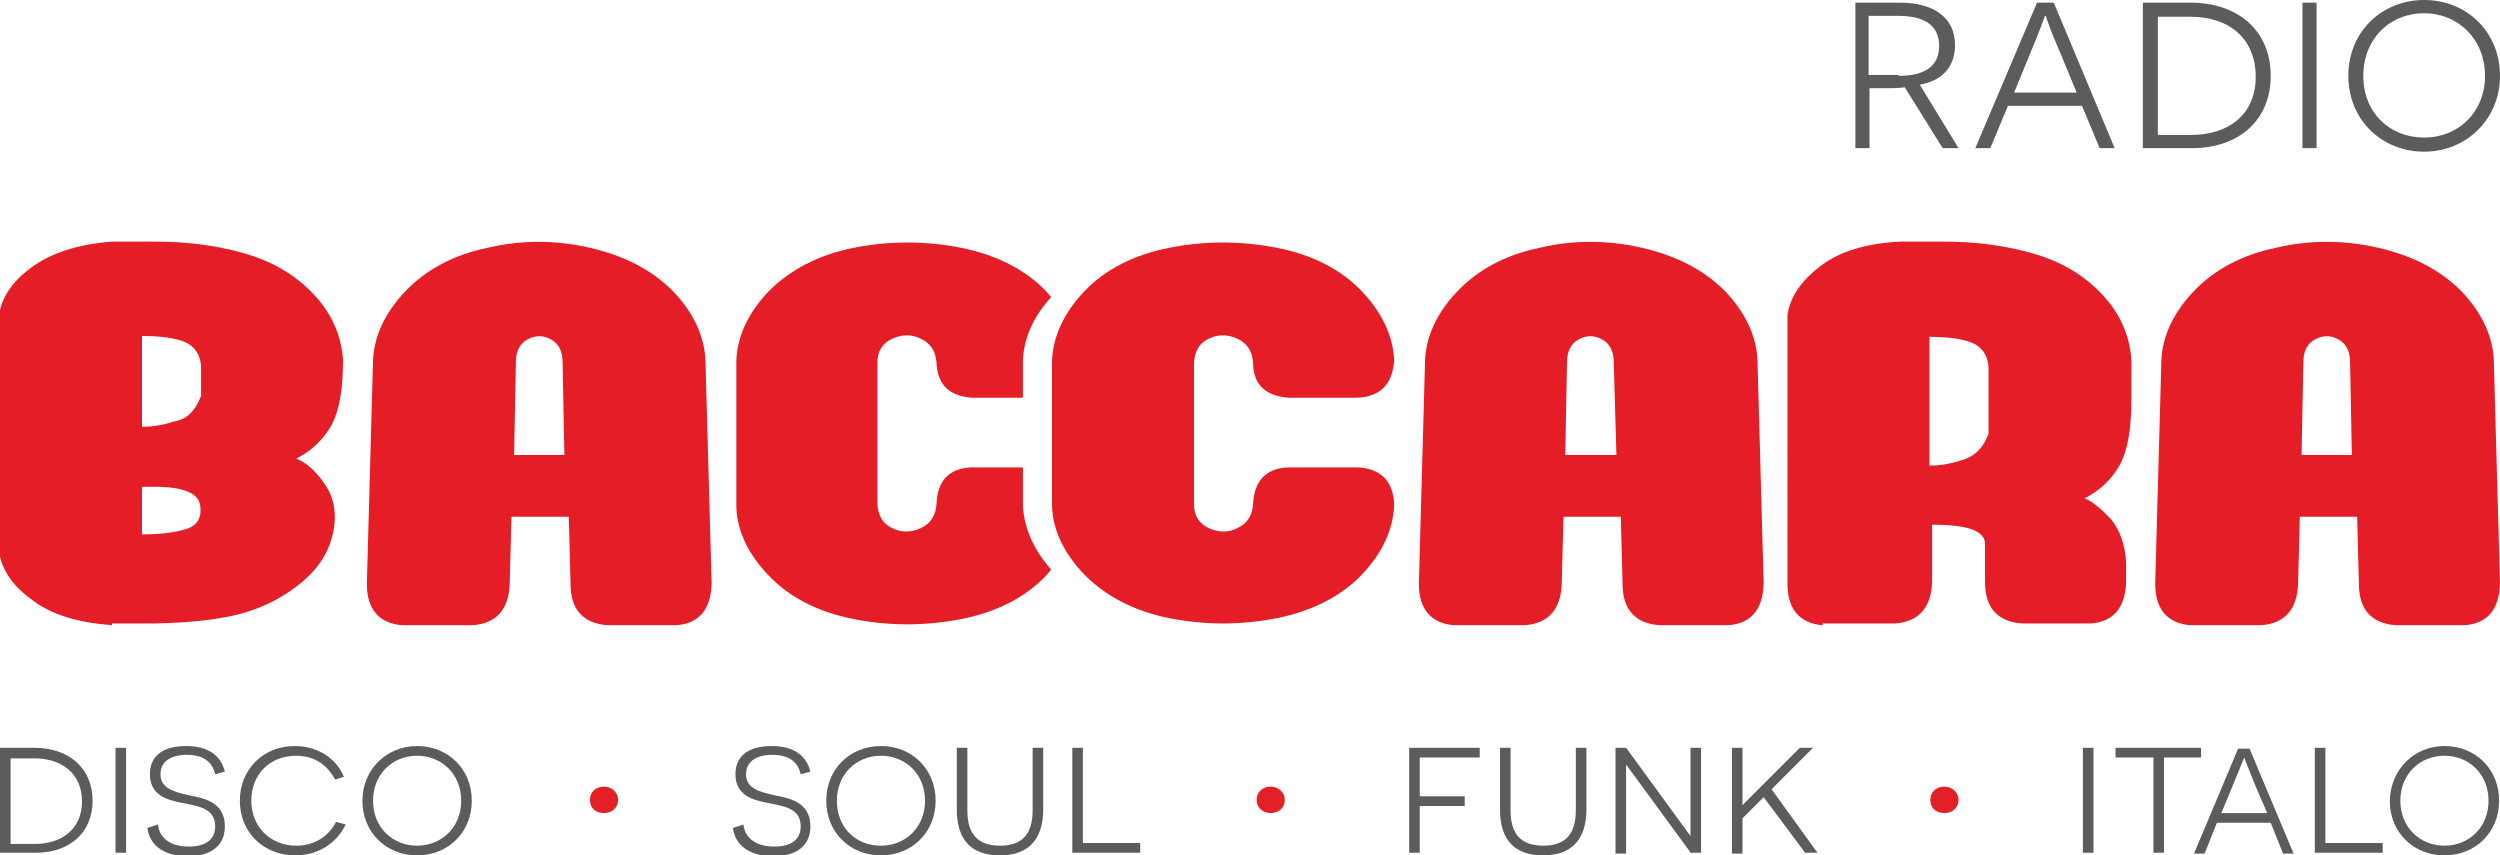 <?xml version="1.0" encoding="UTF-8"?>
<svg xmlns="http://www.w3.org/2000/svg" xmlns:xlink="http://www.w3.org/1999/xlink" version="1.1" id="Layer_1" x="0px" y="0px" viewBox="0 0 283.5 97" style="enable-background:new 0 0 283.5 97;" xml:space="preserve">
<style type="text/css">
	.st0{fill:#E41D27;}
	.st1{fill:#5C5C5C;}
	.st2{fill:#E32028;}
</style>
<g>
	<g>
		<path class="st0" d="M12.7,70.9c-3.9-0.3-6.9-1.2-9.1-2.9c-2.2-1.6-3.4-3.4-3.7-5.4V35.7c0.3-2,1.5-3.8,3.7-5.4    c2.2-1.6,5.2-2.6,9.1-2.9h4.9c3.5,0,6.8,0.4,10,1.3c3.2,0.9,5.8,2.4,7.9,4.6c2.1,2.2,3.2,4.7,3.4,7.5c0,3.3-0.4,5.7-1.3,7.4    c-0.9,1.6-2.2,2.9-4,3.8c1.2,0.5,2.3,1.5,3.3,3c1,1.5,1.3,3.3,0.9,5.3c-0.4,2-1.4,3.8-3.2,5.4c-1.8,1.6-3.9,2.8-6.3,3.6    c-2.4,0.8-5.9,1.3-10.6,1.4H12.7z M22.8,44.9v-3.4c-0.1-1.3-0.7-2.2-1.8-2.7c-1.2-0.5-2.8-0.7-4.9-0.7v10.3c0.9,0,2.1-0.1,3.6-0.6    C21.2,47.6,22.2,46.5,22.8,44.9z M18.1,55.2h-2v5.4c2,0,3.7-0.2,5-0.6c1.3-0.4,1.8-1.3,1.6-2.7C22.5,56,21,55.3,18.1,55.2z"></path>
		<path class="st0" d="M45.6,70.9c-2.6-0.2-4-1.8-4-4.7l0.7-25.3c0.1-2.8,1.4-5.5,3.7-7.9c2.3-2.4,5.4-4.1,9.3-4.9    c3.8-0.9,7.7-0.9,11.6,0c3.9,0.9,7,2.5,9.4,4.9c2.3,2.4,3.6,5.1,3.7,7.9l0.7,25.3c-0.1,2.9-1.4,4.5-4,4.7h-7.8    c-2.8-0.2-4.2-1.8-4.2-4.7l-0.2-7.6h-6.5l-0.2,7.6c-0.1,2.9-1.5,4.5-4.2,4.7H45.6z M64,51.6l-0.2-10.5c0-1.2-0.4-2.1-1.3-2.6    c-0.9-0.5-1.8-0.5-2.7,0c-0.9,0.5-1.3,1.4-1.3,2.6l-0.2,10.5H64z"></path>
		<path class="st0" d="M119.3,57.4V40.9c0.1-2.8,1.4-5.5,3.7-7.9c2.3-2.4,5.5-4.1,9.6-4.9c4-0.8,8.1-0.8,12.2,0    c4.1,0.8,7.3,2.5,9.6,4.9c2.3,2.4,3.6,5.1,3.7,7.9c-0.2,2.7-1.6,4.1-4.2,4.2h-7.8c-2.6-0.2-4-1.5-4-4c-0.1-1.3-0.7-2.2-1.8-2.7    c-1.1-0.5-2.2-0.5-3.2,0c-1.1,0.5-1.6,1.4-1.7,2.7v16.1c0,1.3,0.6,2.2,1.7,2.7c1.1,0.5,2.2,0.5,3.2,0c1.1-0.5,1.7-1.4,1.8-2.7    c0.1-2.7,1.5-4.1,4-4.2h7.8c2.6,0.1,4.1,1.5,4.2,4.2c-0.1,2.9-1.4,5.6-3.7,8c-2.3,2.4-5.6,4.1-9.6,4.9c-4.1,0.8-8.1,0.8-12.2,0    c-4-0.8-7.2-2.5-9.6-4.9C120.7,62.8,119.4,60.2,119.3,57.4z"></path>
		<path class="st0" d="M164.9,70.9c-2.6-0.2-4-1.8-4-4.7l0.7-25.3c0.1-2.8,1.4-5.5,3.7-7.9c2.3-2.4,5.4-4.1,9.3-4.9    c3.8-0.9,7.7-0.9,11.6,0c3.9,0.9,7,2.5,9.4,4.9c2.3,2.4,3.6,5.1,3.7,7.9l0.7,25.3c-0.1,2.9-1.4,4.5-4,4.7h-7.8    c-2.8-0.2-4.2-1.8-4.2-4.7l-0.2-7.6h-6.5l-0.2,7.6c-0.1,2.9-1.5,4.5-4.2,4.7H164.9z M183.3,51.6L183,41.1c0-1.2-0.4-2.1-1.3-2.6    c-0.9-0.5-1.8-0.5-2.7,0c-0.9,0.5-1.3,1.4-1.3,2.6l-0.2,10.5H183.3z"></path>
		<path class="st0" d="M206.7,70.9c-2.6-0.2-4-1.8-4-4.7V35.7c0.3-2,1.5-3.8,3.7-5.5c2.2-1.7,5.2-2.6,9.1-2.8h4.9    c3.5,0,6.8,0.4,10,1.3c3.2,0.9,5.8,2.4,7.9,4.6c2.1,2.2,3.2,4.7,3.4,7.5v4.5c0,3.3-0.4,5.7-1.3,7.4c-0.9,1.6-2.2,2.9-4,3.8    c0.9,0.4,1.9,1.2,3,2.4c1,1.2,1.6,2.9,1.7,4.9v2.2c-0.1,2.9-1.4,4.5-4,4.7h-7.8c-2.8-0.2-4.2-1.8-4.2-4.7v-4.5c-0.2-1.4-2.2-2-6-2    v6.5c-0.1,2.9-1.5,4.5-4.2,4.7H206.7z M225.5,49.2v-7.6c-0.1-1.3-0.7-2.2-1.8-2.7c-1.2-0.5-2.8-0.7-4.9-0.7v14.6    c0.9,0,2.1-0.1,3.6-0.6C223.9,51.8,224.9,50.8,225.5,49.2z"></path>
		<path class="st0" d="M248.4,70.9c-2.6-0.2-4-1.8-4-4.7l0.7-25.3c0.1-2.8,1.4-5.5,3.7-7.9c2.3-2.4,5.4-4.1,9.3-4.9    c3.8-0.9,7.7-0.9,11.6,0c3.9,0.9,7,2.5,9.4,4.9c2.3,2.4,3.6,5.1,3.7,7.9l0.7,25.3c-0.1,2.9-1.4,4.5-4,4.7h-7.8    c-2.8-0.2-4.2-1.8-4.2-4.7l-0.2-7.6h-6.5l-0.2,7.6c-0.1,2.9-1.5,4.5-4.2,4.7H248.4z M266.7,51.6l-0.2-10.5c0-1.2-0.4-2.1-1.3-2.6    c-0.9-0.5-1.8-0.5-2.7,0c-0.9,0.5-1.3,1.4-1.3,2.6l-0.2,10.5H266.7z"></path>
		<path class="st0" d="M116,57.5V53h-5.8c-2.6,0.1-3.9,1.5-4,4.2c-0.1,1.3-0.7,2.2-1.8,2.7c-1.1,0.5-2.2,0.5-3.2,0    c-1.1-0.5-1.6-1.4-1.7-2.7V41.1c0-1.3,0.6-2.2,1.7-2.7c1.1-0.5,2.2-0.5,3.2,0c1.1,0.5,1.7,1.4,1.8,2.7c0.1,2.5,1.4,3.8,4,4h5.8    v-4.2c0.1-2.6,1.2-5,3.2-7.2c-0.2-0.2-0.4-0.5-0.6-0.7c-2.3-2.4-5.6-4.1-9.6-4.9c-4.1-0.8-8.1-0.8-12.2,0c-4,0.8-7.2,2.5-9.6,4.9    c-2.3,2.4-3.6,5.1-3.7,7.9v16.6c0.1,2.8,1.4,5.4,3.7,7.8c2.3,2.4,5.5,4.1,9.6,4.9c4,0.8,8.1,0.8,12.2,0c4.1-0.8,7.3-2.5,9.6-4.9    c0.2-0.2,0.4-0.5,0.6-0.7C117.2,62.3,116.2,60,116,57.5z"></path>
	</g>
	<g>
		<path class="st1" d="M216,9.9c-0.7,0.1-1.5,0.1-1.9,0.1h-2.1v6.8h-1.6V0.3h5c3.9,0,6.3,1.7,6.3,4.8c0,2.6-1.6,4.1-4,4.5l4.4,7.2    h-1.8L216,9.9z M215.3,8.6c3,0,4.6-1.1,4.6-3.4c0-2.4-1.8-3.4-4.6-3.4h-3.4v6.7H215.3z"></path>
		<path class="st1" d="M227.7,12l-2,4.8H224l7-16.5h1.9l6.9,16.5h-1.7l-2-4.8H227.7z M233.8,6.4c-1.3-3-1.8-4.5-1.8-4.6h-0.1    c0,0-0.6,1.7-1.9,4.8l-1.6,3.9h7.1L233.8,6.4z"></path>
		<path class="st1" d="M248.4,0.3c5.3,0,9.1,3.1,9.1,8.3c0,5.1-3.7,8.2-8.9,8.2H243V0.3H248.4z M248.5,15.3c4.2,0,7.3-2.3,7.3-6.6    c0-4.3-3-6.8-7.4-6.8h-3.7v13.4H248.5z"></path>
		<path class="st1" d="M261.1,0.3h1.6v16.5h-1.6V0.3z"></path>
		<path class="st1" d="M274.9,0c4.8,0,8.6,3.6,8.6,8.6c0,4.9-3.8,8.6-8.6,8.6c-4.8,0-8.6-3.6-8.6-8.6C266.3,3.6,270.1,0,274.9,0z     M274.9,15.6c3.9,0,6.9-2.9,6.9-7c0-4.2-3.1-7.1-6.9-7.1c-3.9,0-6.9,2.9-6.9,7.1C268,12.8,271,15.6,274.9,15.6z"></path>
	</g>
	<g>
		<g>
			<path class="st1" d="M3.9,84.8c3.9,0,6.6,2.3,6.6,6c0,3.7-2.7,5.9-6.4,5.9H0V84.8H3.9z M4,95.7c3,0,5.3-1.7,5.3-4.8     c0-3.1-2.2-4.9-5.4-4.9H1.2v9.7H4z"></path>
			<path class="st1" d="M13.1,84.8h1.2v11.9h-1.2V84.8z"></path>
			<path class="st1" d="M17.9,93.5c0.2,1.6,1.5,2.5,3.5,2.5c1.8,0,3-0.7,3-2.3c0-2.1-2-2.3-4-2.7c-1.4-0.3-3.4-0.8-3.4-3.2     c0-2.1,1.5-3.2,4.1-3.2c2.3,0,3.9,0.9,4.4,2.9l-1.1,0.3c-0.3-1.3-1.2-2.2-3.2-2.2c-1.9,0-3,0.8-3,2.2c0,1.6,1.5,2,3.3,2.4     c1.5,0.3,4,0.7,4,3.5c0,2.3-1.7,3.4-4.2,3.4c-1.8,0-4.2-0.6-4.6-3.2L17.9,93.5z"></path>
			<path class="st1" d="M39.2,93.5c-1,2.1-3.1,3.5-5.7,3.5c-3.6,0-6.3-2.6-6.3-6.2c0-3.6,2.7-6.2,6.2-6.2c2.3,0,4.6,1.1,5.6,3.5     L38,88.4c-0.3-0.5-1.4-2.7-4.4-2.7c-3,0-5.1,2.1-5.1,5.1c0,3,2.2,5.1,5.1,5.1c2.1,0,3.7-1.1,4.5-2.7L39.2,93.5z"></path>
			<path class="st1" d="M47.3,84.6c3.5,0,6.2,2.6,6.2,6.2c0,3.6-2.7,6.2-6.2,6.2c-3.5,0-6.2-2.6-6.2-6.2     C41.1,87.2,43.9,84.6,47.3,84.6z M47.3,95.9c2.8,0,5-2.1,5-5.1c0-3-2.2-5.1-5-5.1c-2.8,0-5,2.1-5,5.1     C42.3,93.8,44.5,95.9,47.3,95.9z"></path>
			<path class="st2" d="M66.9,90.7c0-0.9,0.7-1.5,1.6-1.5c0.9,0,1.6,0.7,1.6,1.5c0,0.9-0.7,1.5-1.6,1.5     C67.5,92.2,66.9,91.6,66.9,90.7z"></path>
			<path class="st1" d="M84.3,93.5c0.2,1.6,1.5,2.5,3.5,2.5c1.8,0,3-0.7,3-2.3c0-2.1-2-2.3-4-2.7c-1.4-0.3-3.4-0.8-3.4-3.2     c0-2.1,1.5-3.2,4.1-3.2c2.3,0,3.9,0.9,4.4,2.9l-1.1,0.3c-0.3-1.3-1.2-2.2-3.2-2.2c-1.9,0-3,0.8-3,2.2c0,1.6,1.5,2,3.3,2.4     c1.5,0.3,4,0.7,4,3.5c0,2.3-1.7,3.4-4.2,3.4c-1.8,0-4.2-0.6-4.6-3.2L84.3,93.5z"></path>
			<path class="st1" d="M99.9,84.6c3.5,0,6.2,2.6,6.2,6.2c0,3.6-2.7,6.2-6.2,6.2c-3.5,0-6.2-2.6-6.2-6.2     C93.7,87.2,96.4,84.6,99.9,84.6z M99.9,95.9c2.8,0,5-2.1,5-5.1c0-3-2.2-5.1-5-5.1c-2.8,0-5,2.1-5,5.1     C94.9,93.8,97,95.9,99.9,95.9z"></path>
			<path class="st1" d="M118.3,91.8c0,3.4-1.7,5.2-4.9,5.2c-3.2,0-4.9-1.7-4.9-5.2v-7h1.2v7.1c0,2.6,1.1,4,3.7,4     c2.5,0,3.7-1.3,3.7-4v-7.1h1.2V91.8z"></path>
			<path class="st1" d="M121.6,84.8h1.2v10.8h6.5v1.1h-7.7V84.8z"></path>
			<path class="st2" d="M142.5,90.7c0-0.9,0.7-1.5,1.6-1.5s1.6,0.7,1.6,1.5c0,0.9-0.7,1.5-1.6,1.5S142.5,91.6,142.5,90.7z"></path>
			<path class="st1" d="M161,85.9v4.4h5.1v1.1H161v5.3h-1.2V84.8h8v1.1H161z"></path>
			<path class="st1" d="M179.9,91.8c0,3.4-1.7,5.2-4.9,5.2c-3.2,0-4.9-1.7-4.9-5.2v-7h1.2v7.1c0,2.6,1.1,4,3.7,4     c2.5,0,3.7-1.3,3.7-4v-7.1h1.2V91.8z"></path>
			<path class="st1" d="M191.8,96.8l-7.4-10.1h0c0,0,0,1.3,0,2.7v7.4h-1.2V84.8h1.2l7.3,10h0c0,0,0-1.3,0-2.6v-7.4h1.2v11.9H191.8z"></path>
			<path class="st1" d="M200,90.4l-2.4,2.4v4h-1.2V84.8h1.2v3.6c0,1.8,0,2.9,0,2.9h0l1.8-1.8l4.7-4.7h1.5l-4.7,4.7l5.2,7.2h-1.4     L200,90.4z"></path>
			<path class="st2" d="M218.9,90.7c0-0.9,0.7-1.5,1.6-1.5c0.9,0,1.6,0.7,1.6,1.5c0,0.9-0.7,1.5-1.6,1.5     C219.5,92.2,218.9,91.6,218.9,90.7z"></path>
			<path class="st1" d="M236.2,84.8h1.2v11.9h-1.2V84.8z"></path>
			<path class="st1" d="M245.4,85.9v10.8h-1.2V85.9h-4.3v-1.1h9.7v1.1H245.4z"></path>
			<path class="st1" d="M251.4,93.3l-1.4,3.5h-1.2l5-11.9h1.3l5,11.9h-1.2l-1.4-3.5H251.4z M255.8,89.2c-0.9-2.2-1.3-3.3-1.3-3.3h0     c0,0-0.5,1.2-1.4,3.4l-1.2,2.9h5.2L255.8,89.2z"></path>
			<path class="st1" d="M262.5,84.8h1.2v10.8h6.5v1.1h-7.7V84.8z"></path>
			<path class="st1" d="M277.2,84.6c3.5,0,6.2,2.6,6.2,6.2c0,3.6-2.7,6.2-6.2,6.2c-3.5,0-6.2-2.6-6.2-6.2     C271.1,87.2,273.8,84.6,277.2,84.6z M277.2,95.9c2.8,0,5-2.1,5-5.1c0-3-2.2-5.1-5-5.1c-2.8,0-5,2.1-5,5.1     C272.2,93.8,274.4,95.9,277.2,95.9z"></path>
		</g>
	</g>
</g>
</svg>
